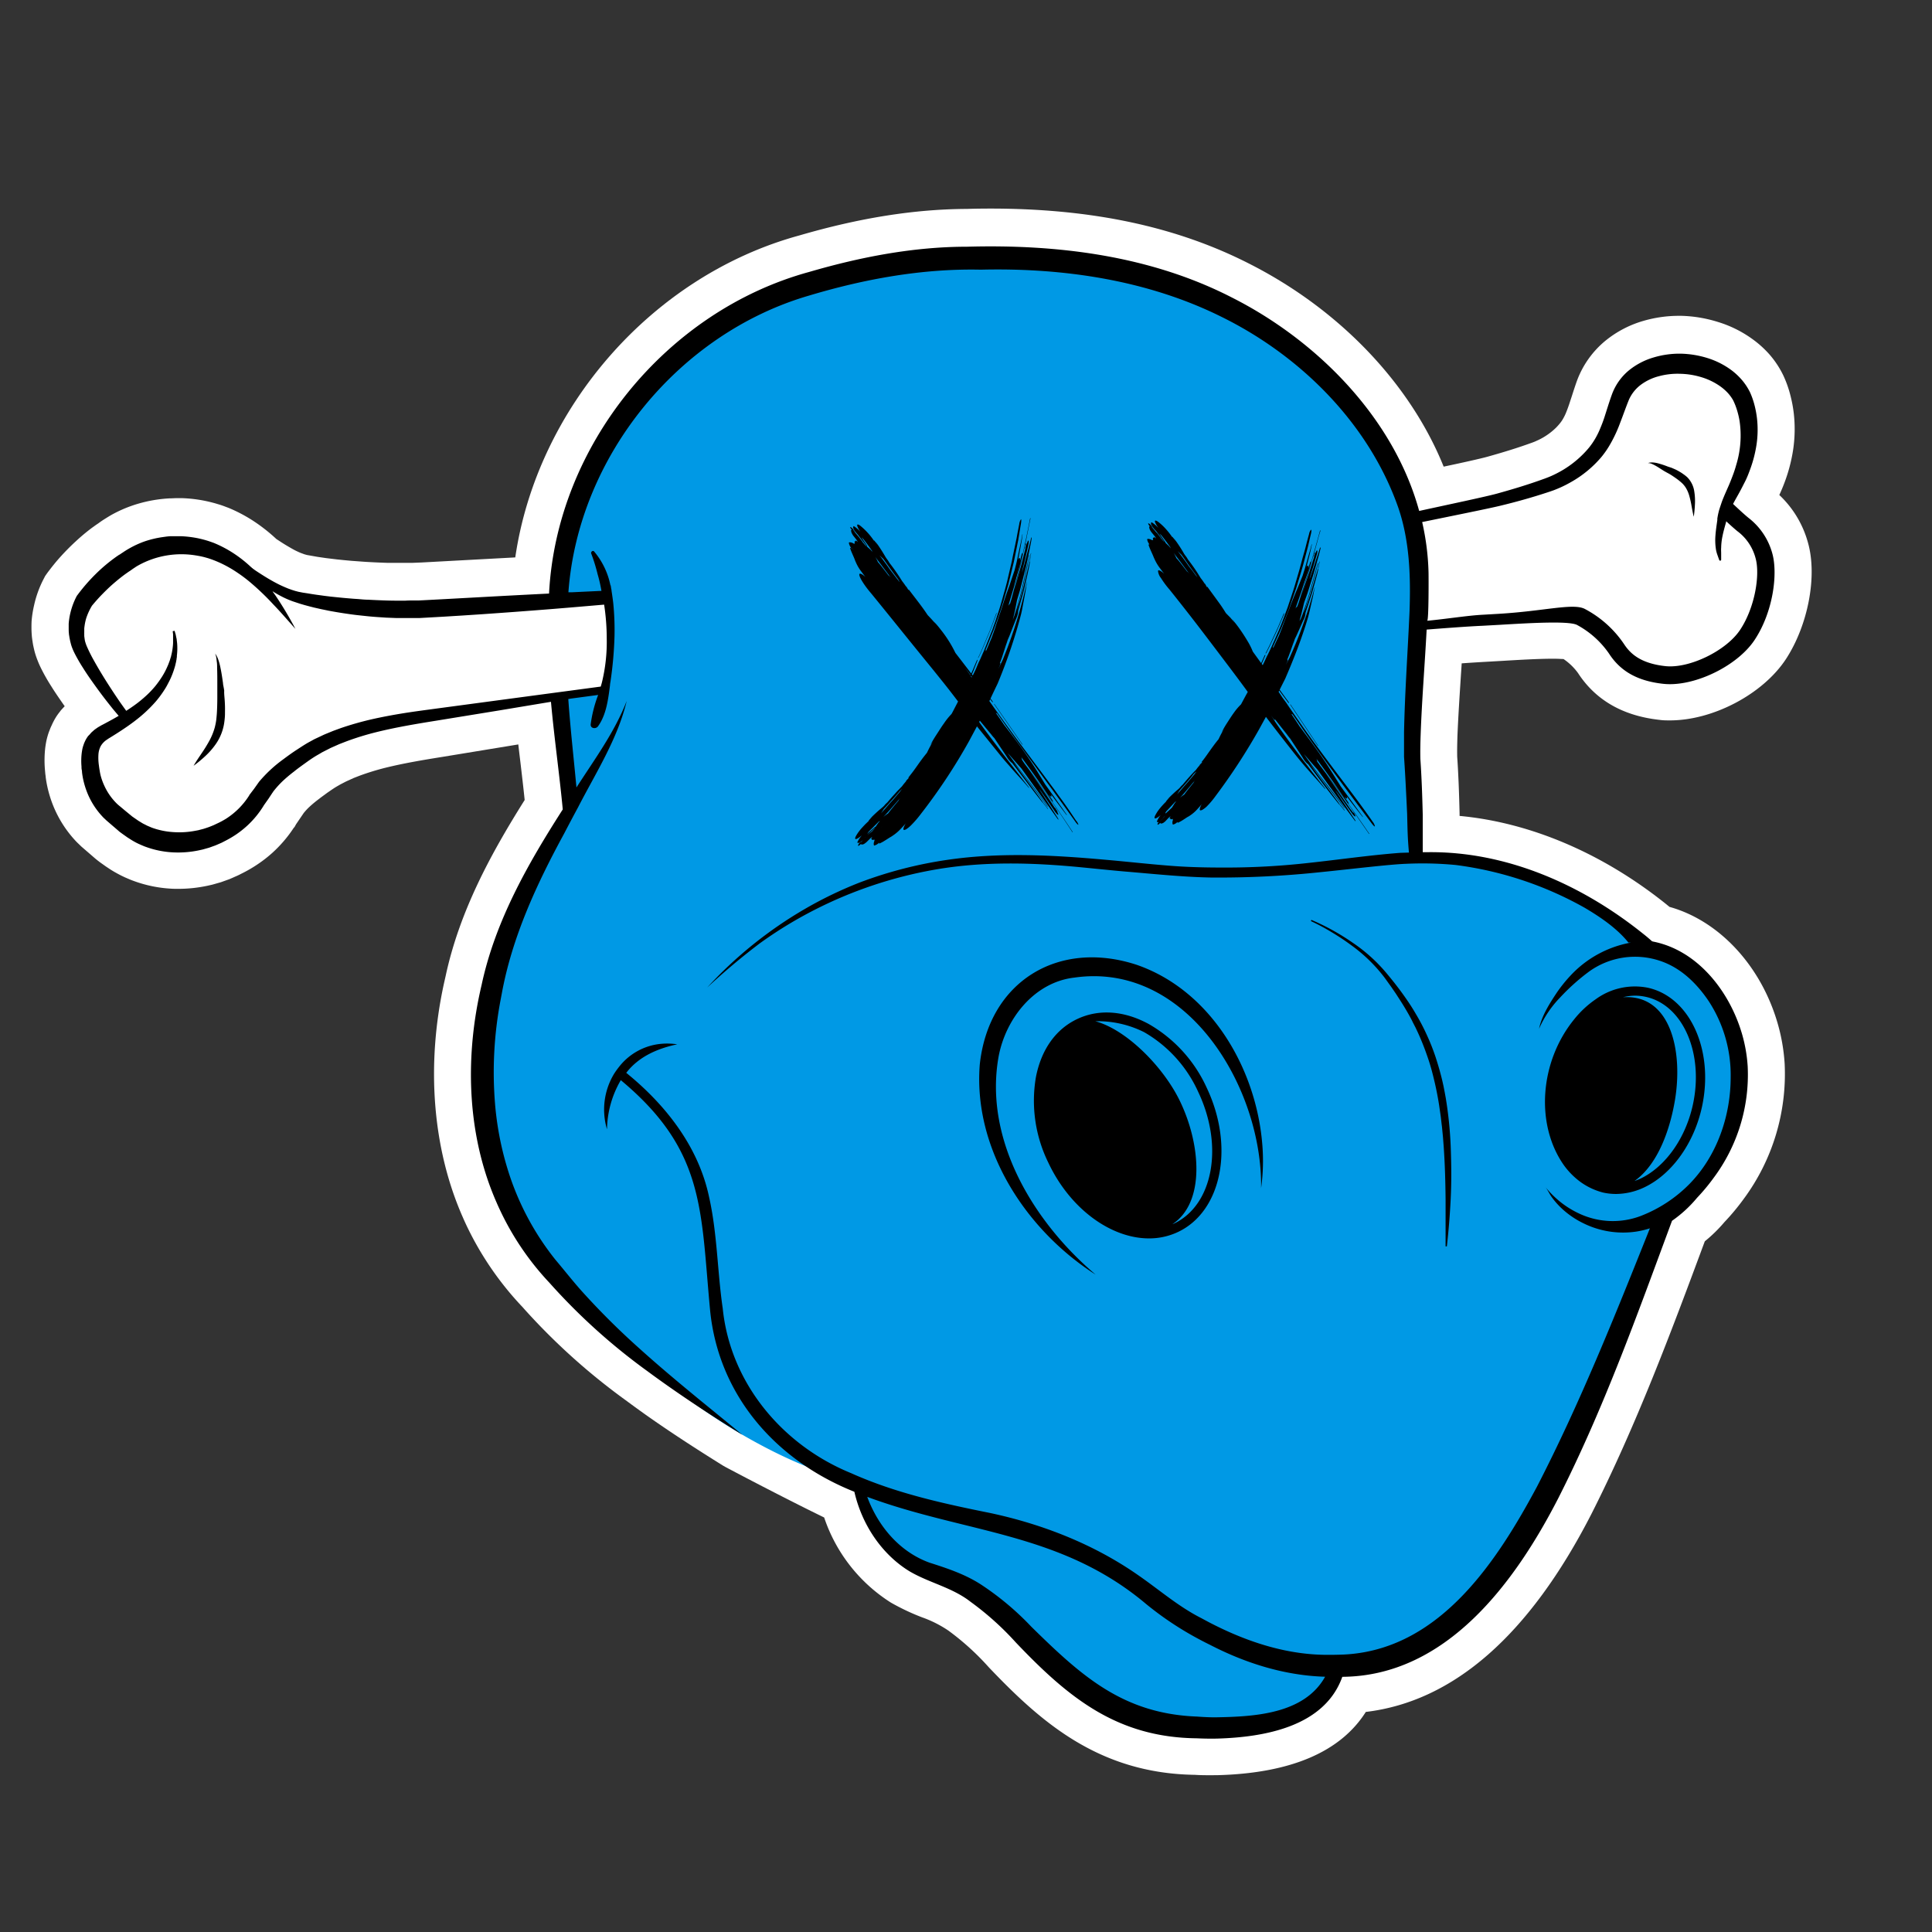 <svg xmlns="http://www.w3.org/2000/svg" viewBox="0 0 504 504"><rect x="0" y="0" width="504" height="504" fill="#333333" stroke="none"/><g id="Layer_1" data-name="Layer 1"><path d="M315.89,463.1c-1.39,0-2.78,0-4.17-.1-25.27-.36-40.4-14.05-53.72-28a67.74,67.74,0,0,0-10.15-9.3l-.46-.34a30.15,30.15,0,0,0-6.86-3.45,59.13,59.13,0,0,1-8.12-3.84A42.09,42.09,0,0,1,215,395.87c-11.47-5.59-25.17-12.86-25.82-13.21l-.56-.32c-7.35-4.57-13.69-8.72-19.37-12.7-2-1.41-4-2.86-6-4.34a167.65,167.65,0,0,1-27-24.39,82,82,0,0,1-14.7-21.54c-.3-.65-.58-1.26-.84-1.87-7.86-17.81-9.6-39.51-4.87-61.06l.41-1.81c3.64-17,11.92-32.11,20.62-45.93-.34-3.31-.73-6.61-1.12-9.92-.18-1.52-.37-3.05-.54-4.58l-19.68,3.23c-5.26.84-10.35,1.7-15.17,2.9a66.06,66.06,0,0,0-6.64,2.06l-1.46.57-2,.91-1.47.76-.62.36c-.89.5-1.49.93-2.11,1.35l-.64.44c-.78.57-1.75,1.27-2.68,2a29.19,29.19,0,0,0-2.27,1.94,16.79,16.79,0,0,0-1.24,1.37l-1,1.47-1,1.47-.4.72-.19.19a33.91,33.91,0,0,1-5.56,6.51,34.28,34.28,0,0,1-3.85,3A35,35,0,0,1,63,227.9l-.68.35c-.6.29-1,.44-1.29.58l-1.14.5-2.26.81-2.21.63-1.23.28a36.42,36.42,0,0,1-7.66.82c-.67,0-1.33,0-2-.05a33.56,33.56,0,0,1-9.63-2c-.42-.15-.85-.32-1.27-.5l-1-.43c-.79-.36-1.39-.67-2-1l-.7-.39c-.5-.29-1-.59-1.47-.91l-.83-.55-1.41-1c-.62-.46-1-.76-1.37-1.07l-3.62-3.13-1.11-1.07-.33-.34a29.87,29.87,0,0,1-5.86-9.12,31.53,31.53,0,0,1-1.56-5c-.19-.87-.35-1.77-.46-2.68,0-.21-.07-.53-.1-.86l-.09-1a29,29,0,0,1,.09-5.77l.09-.62c.09-.57.17-1,.26-1.39a19.53,19.53,0,0,1,.58-2l.39-1c.11-.28.25-.56.38-.84a16.28,16.28,0,0,1,1-1.92,12.75,12.75,0,0,1,1-1.43l.37-.49s.74-.82,1-1.07l-.7-1c-.94-1.36-1.88-2.72-2.76-4.14a49,49,0,0,1-2.74-4.82c-.34-.7-.62-1.32-.88-2A21.15,21.15,0,0,1,9,169.86c-.14-.56-.28-1.19-.4-1.81l-.11-.7c-.1-.63-.14-1-.18-1.38-.07-.87-.1-1.53-.1-2.19s0-1.28.05-1.95A27.94,27.94,0,0,1,8.87,158a27.7,27.7,0,0,1,2.53-7l.38-.74.56-.79c1.19-1.59,2.32-3,3.53-4.33s2.5-2.64,3.83-3.86A51.49,51.49,0,0,1,24,137.68l1.09-.78.57-.38c.56-.42,1.08-.77,1.57-1.08.67-.42,1.14-.71,1.63-1a33.94,33.94,0,0,1,5.92-2.64,35.81,35.81,0,0,1,6.34-1.49c1-.14,2-.24,3.07-.3.75,0,1.35-.06,1.95-.06.44,0,.89,0,1.33,0a36.5,36.5,0,0,1,6.31.77c1.15.25,2.15.51,3.14.82.43.12.91.28,1.41.46l1.3.49.48.2a40.34,40.34,0,0,1,5.33,2.79,44.43,44.43,0,0,1,6.64,5.12l1.31.86c1.08.69,2.22,1.37,3.38,2,.59.31,1.09.53,1.59.75l1.06.39.66.18,2.71.48,2.27.33,2.81.34c1.31.14,2.62.27,3.94.38l2.33.17c.87.07,1.58.11,2.31.15,1.55.09,3.09.15,4.63.2,1.18,0,2.44,0,3.71,0h1.27c.5,0,1,0,1.5,0l2.49-.1,24.37-1.32c5.7-39,35.69-73.51,74.14-84,15.75-4.59,30.1-6.86,43.72-6.91,1.88-.06,4-.09,6.13-.09,26.4,0,48.43,4.69,67.36,14.32,23.64,11.94,42.1,31.34,50.84,53,4.8-1,9.83-2.14,11.37-2.57,4.5-1.26,8.08-2.38,11.31-3.55.44-.15.75-.27,1.08-.4l.92-.42a15.65,15.65,0,0,0,1.63-.88,17,17,0,0,0,2.93-2.27,14.74,14.74,0,0,0,1.17-1.31,8.14,8.14,0,0,0,.73-1.08,13.72,13.72,0,0,0,.74-1.49c.33-.8.59-1.52.85-2.28l.72-2.19c.43-1.34.87-2.7,1.37-4.09A24.53,24.53,0,0,1,418.67,89a27.9,27.9,0,0,1,10-5.28,33.12,33.12,0,0,1,9.29-1.33h.63A34.93,34.93,0,0,1,448.19,84a30.49,30.49,0,0,1,9.34,4.73,26.65,26.65,0,0,1,4.3,4A24.64,24.64,0,0,1,465.24,98a29,29,0,0,1,1.86,5.3,33.91,33.91,0,0,1,.85,4.6,36.38,36.38,0,0,1-.18,9.45,42.05,42.05,0,0,1-2.23,8.5c-.41,1.09-.87,2.2-1.37,3.28a26.79,26.79,0,0,1,7.5,12.53c2.43,8.71,0,21.43-5.77,30.27-6,9.14-19,16-30.26,16-.92,0-1.83,0-2.74-.14-9.52-1.05-16.64-5.14-21.23-12.19a15.1,15.1,0,0,0-3.8-3.68c-.51,0-1.36-.08-2.69-.08-3.81,0-8.93.3-13.44.57l-4.37.25c-1.78.1-3.85.23-6.06.39-.06,1-.12,1.92-.19,2.88-.34,5.37-.7,10.74-.92,16.11-.05,1.74-.1,3.54-.06,5.39.17,2.44.29,4.88.39,7.33s.17,4.95.23,7.43c0,.22,0,.44,0,.66,18.45,1.71,37.32,9.74,53.87,23l.89.73c12.88,3.59,23.81,15.23,28.2,30.34a48.58,48.58,0,0,1,1.84,10.56,54.82,54.82,0,0,1-10.72,35.34,59.8,59.8,0,0,1-5,6,38.05,38.05,0,0,1-5.11,5c-8.78,23.68-17.91,48.1-29.6,71.17-16.18,31.56-35.94,48.87-58.83,51.6-6.61,10.44-19.6,16-38.74,16.5Z" style="fill:#fff"/><path d="M450.34,136.26l0-.15c.9.84,1.95,1.8,2.73,2.46l.22.18a13.19,13.19,0,0,1,4.89,7.28c1.21,4.35-.13,13.07-4.05,19.1-3.66,5.64-13.53,10.49-19.93,9.78-6.83-.75-9.46-3.56-11-5.94a28.74,28.74,0,0,0-10.51-9.42c-3.18-1.52-10.76.64-22.85,1.36l-4.39.25c-3.92.22-9.31,1.1-14.57,1.61.43,0,.39-11.76.36-13a69.62,69.62,0,0,0-1.67-13.5c7.53-1.56,17.95-3.66,20.86-4.39,4.21-1,8.41-2.21,12.57-3.6.51-.16,1.06-.36,1.59-.56l.8-.31.79-.34a31.66,31.66,0,0,0,3.07-1.57,30.57,30.57,0,0,0,5.57-4.11,30.17,30.17,0,0,0,2.4-2.53,23.6,23.6,0,0,0,2.08-2.9,37.15,37.15,0,0,0,2.95-6.25c.79-2.08,1.49-4.13,2.27-6a10.15,10.15,0,0,1,3.15-4.09,13.62,13.62,0,0,1,4.86-2.35,18.89,18.89,0,0,1,5.6-.66,20.68,20.68,0,0,1,5.63.89,17,17,0,0,1,5,2.4,13.41,13.41,0,0,1,2,1.77,10.31,10.31,0,0,1,1.49,2.09,17.27,17.27,0,0,1,1,2.61,21.44,21.44,0,0,1,.67,2.85,27,27,0,0,1-.89,11.9c-.28,1-.61,2-1,3S451.4,126,451,127c-.55,1.28-1.15,2.6-1.67,4-.08.28-.66,2-.74,2.28s-.17.68-.24,1" style="fill:#fff"/><path d="M158.63,156.19c-2.89.26-7.88.71-10.77.95-1.67.14-4.5-.29-6.18-.15-23.59,2.12-46.3,7.32-67.93-2.54-2.13-.82-3.91-2.56-6-3.32-4.2-1.52-8.58-7.21-12.88-8.11-2.2-.7-6.81-1.08-9-1.39-6.37-.94-10.37,2.92-15.5,7a30.77,30.77,0,0,0-7.7,9.37,16.6,16.6,0,0,0-2.39,7.12c-.15,3.29,1.28,6.45,3,9.23,2.06,3.3,4.16,6.67,6.38,9.85q.75,1.07,1.5,2.1c.23.18,2.88,2,2.35,2.33-.15.1-.33,0-.5,0-.76-.11-1.34.62-1.81,1.22-1.86,2.38-5.42,3.06-6.9,5.67a6.63,6.63,0,0,0-.62,3.76c.61,9.35,8.74,16,17.37,18.06,6.79,1.62,13.27,2.29,19-1.26,13.07-8,10-16.94,25.5-21.85.53-.17,14.85-5.82,15.4-5.9,1.87-.36,3.79-.63,5.75-.85,9.77-1.09,20.25-1,28.24-4.83l7.25-1,4.65-.62,7.94-1.06c.1-.34,3.52-.17,3.61-.51,1-3.74.8-9.13.79-13A80.57,80.57,0,0,0,158.63,156.19Z" style="fill:#fff"/><path d="M145.79,147.17s10.3-62.94,74.07-75.39c55.91-10.92,101.91,3,124,25.63a91.41,91.41,0,0,1,10.46,12.88q1.42,2.13,2.67,4.25C371.56,135,370.68,159,369.24,182c0,2.63-.43,37.63-.42,40.12,0,1.34,18.67,3.13,21.11,3.8,10.51,2.89,27.49,8.24,34.2,16.89,1.54.92,1.76,2.69,3.26,3.33s3,1.19,4.41,1.73c31.82,13.77,24.85,54.06,3.74,69.26-1.13,2-1.26,5.87-2.38,7.91-5.62,10.18-11,20.47-14.11,31.46-.82,2.13-1.62,4.23-2.46,6.31a184.41,184.41,0,0,1-15.76,30.46c-1.28,2.38-2.52,4.7-3.84,7C388.28,416,375.37,429,357.4,434.84c-1.76,1.24-8.49-2.13-8.85.06-2.11,12.66-24.69,18.37-41.69,15.49a64.37,64.37,0,0,1-38.93-22.28c-4.44-5.47-8.66-10.11-14.77-13.75-5.64-3.37-12.1-4.61-17.92-7.52-6.21-3.1-9.33-13-10.73-17.55s-8.56-2.11-30.84-15c-16.91-9.76-59.51-40.73-65.72-78-7-41.78,10.68-70.27,20.94-85.24-.63-6.39-2.42-21.45-2.84-29.19-.1-1.91,11.11-1.11,11.51-3,1.12-5.34,2.23-17.14,1.51-21.3-1.24-7.2-13.69,2.46-13.8-1.61C145.2,153,145.79,147.17,145.79,147.17Z" style="fill:#0099e5"/><path d="M224.9,140.46l.15.13-.1-.14-.1-.07A.35.35,0,0,0,224.9,140.46Z"/><path d="M223.06,138.74a3.82,3.82,0,0,0-.43-.6l-.11-.08.22.36C222.9,138.69,223,138.79,223.06,138.74Z"/><path d="M222.52,138.06l-.1-.16.05.12,0,0Z"/><path d="M259.52,183.81c-.08-.12-.17-.2-.2-.2s0,.1.1.2c1.2,1.71,2.38,3.43,3.58,5.14s2.38,3.44,3.57,5.15c.08.12.16.2.19.2s0-.11-.1-.22c-1.19-1.72-2.37-3.44-3.57-5.15S260.72,185.51,259.52,183.81Z"/><path d="M275.25,210.78a1.07,1.07,0,0,0,.19.28c.06.06.08,0,.05,0a1.38,1.38,0,0,0-.19-.28C275.23,210.66,275.21,210.68,275.25,210.78Z"/><path d="M280.72,214.08c-.69-1-1.37-2.05-2.06-3.05s-1.39-2-2.1-2.95-1.41-2-2.14-2.94l-2.22-3L266,193.84c-1.26-1.69-2.46-3.34-3.66-5s-2.36-3.29-3.58-5c-.22-.32-.44-.64-.67-.95l.21-.46.4.5c.17.21.31.33.33.28a1.31,1.31,0,0,0-.27-.49l-.37-.48.06-.12c.58-1.25,1.18-2.51,1.8-3.79a139.89,139.89,0,0,0,5.27-15c.31-1.06.58-2.07.82-3s.4-1.93.58-2.86.35-1.85.52-2.77c.09-.46.16-.93.23-1.4s.15-1,.23-1.43c0-.11,0-.13,0-.08a1.33,1.33,0,0,0-.1.34,116.17,116.17,0,0,1-5.51,18.22l-.42,1.05-.2.52-.23.51a2.68,2.68,0,0,0-.12.24l-.88,1.83c.09-.22.19-.43.28-.65.19-.43.3-.82.23-.88s-.09,0-.16.12c.16-.4.31-.8.46-1.2s.27-.81.4-1.21l.78-2.41c.18-.47.32-.91.43-1.29l.29-.67c.1-.22.19-.44.28-.67.17-.45.35-.91.53-1.36l1.06-2.72.19-.45a8.63,8.63,0,0,0,.28-.86,2.45,2.45,0,0,0,.1-.66.39.39,0,0,0,0-.21l.9-3.21c.29-1.07.61-2.14.84-3.22s.49-2.13.73-3.19l.33-1.57c.11-.52.19-1,.27-1.56,0-.21,0-.33,0-.31a1.76,1.76,0,0,0,.07-.27c.05-.49.14-1.05.24-1.62,0-.13,0-.21,0-.15a.82.82,0,0,0-.1.3c-.1.6-.19,1.18-.26,1.72a.22.22,0,0,0,0,.11,1.9,1.9,0,0,0-.14.48c-.21,1.06-.49,2.09-.73,3.13l-.74,3.11-.19.77-.21.77c-.14.52-.29,1-.44,1.55-.29,1-.6,2.07-.91,3.11.25-1,.52-2.09.79-3.15.14-.53.29-1.07.43-1.61.07-.27.15-.54.21-.82s.12-.55.19-.83c.3-1.36.58-2.65.87-3.95l.21-1c.08-.32.13-.66.19-1,.13-.66.26-1.33.41-2,0-.14,0-.24,0-.23a.63.63,0,0,0-.1.27c-.56,2.79-1.17,5.39-1.73,8-.08.33-.14.67-.23,1s-.17.66-.26,1c-.17.66-.35,1.32-.53,2-.38,1.34-.74,2.72-1.27,4.1l-.24.65c.11-.44.22-.89.32-1.33.06-.22.11-.44.16-.66s.09-.44.14-.66l.52-2.64c.2-.65.39-1.3.59-1.95.09-.32.2-.64.28-1l.26-1,1-3.91.24-1,.21-1,.42-2c.13-.65.27-1.31.4-2l.2-1c.07-.32.11-.65.17-1s0-.47,0-.47-.13.2-.18.46c-.15.73-.35,1.46-.54,2.19s-.39,1.46-.58,2.19l-.57,2.2c-.2.73-.43,1.45-.64,2.18l.11-.63.15-.61.19-.71c.06-.23.11-.47.17-.71l.33-1.42.66-2.86c.17-.71.21-1.32.08-1.38s-.14.1-.23.3a5.17,5.17,0,0,0-.28.84c0-.11,0-.22,0-.33s0-.2,0-.17a.85.85,0,0,0-.1.28c-.07.41-.13.81-.19,1.21l-.67,2.69-.33,1.35-.38,1.34-.74,2.67-.36,1.34c-.07.23-.12.45-.19.67l-.21.67.2-.72.18-.73.36-1.46.72-2.93c.27-1,.46-2,.68-2.95s.45-2,.67-3c0,.08,0,.1.06,0a1.32,1.32,0,0,0,.08-.33c0-.1,0-.09-.06,0h0c.06-.26.13-.53.18-.8l.16-.8c.1-.54.21-1.07.32-1.61.21-1.07.43-2.14.65-3.22,0-.12,0-.23,0-.24s-.07.11-.1.25c-1.36,7.14-3,14.15-4.86,21-.12.37-.23.74-.35,1.11h0a1.92,1.92,0,0,0-.46.6c.35-1.19.71-2.38,1.06-3.57l.27-.9c.09-.29.18-.59.25-.89.15-.61.31-1.21.46-1.81.28-1,.56-2,.85-3l.21-.75.18-.75.37-1.52c.07-.29.09-.54,0-.56s-.14.21-.22.51l-.36,1.48c0-.42,0-.71-.1-.76s-.24.12-.39.45c.2-1.1.41-2.19.62-3.28.09-.54.19-1.08.29-1.62s.15-1.08.22-1.61c0-.13,0-.2,0-.16a.6.6,0,0,0-.08.29l-.21,1.16c-.07.38-.16.76-.24,1.14-.17.76-.33,1.52-.49,2.28l-.48,2.28c-.08.38-.18.76-.27,1.13l-.29,1.13-1.17,3.49c-.05.15-.09.3-.14.44l-.16.44-.32.89c-.22.6-.43,1.21-.64,1.84-.32.91-.6,1.81-.89,2.71s-.61,1.76-.9,2.63-.58,1.74-.85,2.6c-.14.44-.3.86-.45,1.29l-.46,1.28c-.51,1.19-1,2.39-1.51,3.57,0-.18,0-.31-.05-.33a.07.07,0,0,0-.06,0l1.29-3.17.75-1.86.19-.46.16-.47c.11-.32.23-.63.34-.94q.66-1.86,1.29-3.72c.22-.61.39-1.24.58-1.86l.55-1.87.54-1.85c.09-.31.19-.62.27-.93l.23-.94c.31-1.24.61-2.48.91-3.72l.23-.93c.08-.31.13-.63.2-.94l.38-1.87.37-1.87.19-.94.1-.47c0-.15.05-.31.07-.47.21-1.25.41-2.51.62-3.77.11-.64.1-1.12,0-1.07a2.64,2.64,0,0,0-.45,1.27c-.24,1.19-.46,2.37-.67,3.53-.05.3-.12.58-.18.87l-.18.87-.36,1.73-.36,1.73c-.05.29-.11.58-.17.87s-.13.58-.2.87c-.27,1.17-.55,2.35-.83,3.55-.38,1.73-.86,3.31-1.3,4.91l-.69,2.41c-.24.81-.52,1.63-.79,2.47-.33,1-.65,2-1,2.91-.16.48-.34,1-.53,1.41l-.55,1.4-1.11,2.78c-.09.23-.18.47-.28.7l-.31.69L255.7,172c-.18.36-.36.72-.52,1.1s-.32.75-.47,1.12-.33.73-.5,1.09-.29.6-.44.9l-.23-.3c.13-.28.26-.57.38-.86l1-2.56c.1-.24.13-.42.08-.41a1.2,1.2,0,0,0-.29.47l-.74,1.76-.37.88-.24.5q-2.06-2.7-4.13-5.38a31.9,31.9,0,0,0-3.82-6.05c-.6-.79-1.2-1.48-1.83-2.18l.76,1c-.8-1-1.55-1.79-2.3-2.58l-.17-.23c-1.38-2.1-3.22-4.38-4.85-6.54v.24c-.28-.41-.39-.7-.71-1.14l.19.42,0,0a16,16,0,0,0-1.17-1.66,51.14,51.14,0,0,0-3.33-4.79,6.56,6.56,0,0,0-.66-1c-.11-.17-.26-.36-.33-.49a43.33,43.33,0,0,0-2.59-4l.56.9c-.3-.42-.59-.84-1-1.28,0,.06,0,.14.06.21a17.89,17.89,0,0,0-3.63-4c-1-.74-1.08-.13-.11,1.37l.14.21a7.93,7.93,0,0,0-1.63-1.42c-.23-.12-.19.13-.25.24s.18.69.78,1.43l.48.54c.66.88,1.34,1.76,2,2.62a1.77,1.77,0,0,0,.4.42c.09.05.06-.05-.06-.23l-1.26-1.88-.14-.12.09,0-.12-.17.13.11.09.13.25.21c.23.3.46.59.68.89.58.75,1.12,1.51,1.63,2.24,0,.06-.09,0,0,.13l.1.19-.42-.57L226,142.45h0l-.05,0-.26-.25h0l-.06-.06-.27-.34a1.79,1.79,0,0,0-.27-.28,1.59,1.59,0,0,1-.08-.18l-1-1.3a.08.08,0,0,0,0,0,6.11,6.11,0,0,1-.41-.48,9.89,9.89,0,0,1-.69-.85l.19.34-.17-.29v.12l0-.17-.14-.07-.27-.63-.34-.33-.12-.09s0,0-.26-.13a.05.05,0,0,0,0,0c0,.08,0,.08,0,.15a1.24,1.24,0,0,0,.1.2l.35.52-.11-.06c-.17,0-.17,0,0,.69a6.86,6.86,0,0,0,.42.75l.8,1,.24.34a3.17,3.17,0,0,1,.16.37h0a2.23,2.23,0,0,0-.26-.27c-.24-.21-.33-.19-.2.05-.4-.13-.42.16-.29.62-.14,0-.24,0-.29,0a1.91,1.91,0,0,0-1.09-.35l-.19.07a2.63,2.63,0,0,0,.47,1.21l.09.18-.24,0c.22.89,1,2.35,1.34,3.38l.32.71a11.07,11.07,0,0,0,1.29,2.1l.64.87c.14.17.28.35.43.52-.88-.76-1.5-1.06-1.6-.71-.15.59,1.19,2.79,3,4.9,4.69,5.74,9.16,11.33,13.95,17.21l2.6,3.2,2.52,3.14,1.24,1.57,1.22,1.58,1.22,1.6-.82,1.58-.44.85c-.15.28-.29.57-.46.84a17.54,17.54,0,0,0-1.92,2.38c-.73,1-1.45,2.19-2.18,3.29-.52.81-1,1.6-1.38,2.4l.71-1c-.66,1.07-1.13,2-1.61,3l-.17.23c-.78.95-1.56,2-2.34,3.12l-.59.83c-.2.27-.39.55-.6.82l-1.23,1.59.23-.05c-.32.37-.56.54-.9,1l.35-.28,0,0a14.2,14.2,0,0,0-1.27,1.52c-.28.28-.56.59-.86.89s-.62.64-.93,1c-.63.68-1.27,1.41-1.92,2.17l-.13.16a5.63,5.63,0,0,0-.8.82,5.14,5.14,0,0,1-.41.4,40.29,40.29,0,0,0-3.4,3.12l.76-.67c-.35.35-.7.7-1.07,1.12l.2-.09-.49.47-.51.49c-.34.35-.67.71-1,1.07a11.65,11.65,0,0,0-1.44,2c-.58,1.09,0,1.08,1.35,0l.19-.16a7.31,7.31,0,0,0-1.17,1.76c-.09.24.14.18.26.22s.65-.25,1.29-.92c.18-.19.34-.37.48-.55.77-.74,1.55-1.52,2.31-2.24a1.67,1.67,0,0,0,.34-.45c0-.1-.06-.06-.21.09l-.28.27-.3.26-.58.5-.51.44-.1.15a.36.36,0,0,1,0-.09l-.16.13.09-.13.12-.11a2.29,2.29,0,0,1,.17-.27l.78-.77c.34-.32.65-.67,1-1l.94-.95c0-.05,0,.09.14,0l.16-.13-.48.51-.87,1.27h0l0,.06-.2.29h0l-.06.07-.29.3a1.13,1.13,0,0,0-.24.3l-.17.1L226,218.1h0s-.19.24-.41.47l-.75.77.31-.23-.26.21h.12l-.17.05,0,.15-.58.33-.29.38a.54.54,0,0,0-.07.13s0,0-.09.27a.05.05,0,0,0,.05,0c.08,0,.08,0,.15,0l.18-.12.47-.41,0,.11c0,.17,0,.17.68,0q.36-.24.69-.51l.92-.91.31-.29.34-.2h0a2.09,2.09,0,0,0-.23.29c-.18.27-.15.35.07.2-.07.4.22.39.66.2,0,.14,0,.24.05.28a2,2,0,0,0-.21,1.13l.1.18a2.62,2.62,0,0,0,1.15-.62l.16-.12v.24a10.34,10.34,0,0,0,1.57-.85c.29-.17.57-.36.84-.53s.54-.34.78-.47l.66-.45a11.89,11.89,0,0,0,1.88-1.67l.76-.8a5.72,5.72,0,0,0,.45-.53c-.59,1-.81,1.7-.43,1.73a1.37,1.37,0,0,0,.69-.29,5.75,5.75,0,0,0,.5-.37c.18-.14.36-.31.55-.49a27.31,27.31,0,0,0,2.55-2.93,149,149,0,0,0,12.65-19.1l2-3.74.05-.11,5.91,7.31c.68.85,1.34,1.63,2,2.37s1.26,1.45,1.88,2.14c1.24,1.39,2.47,2.71,3.72,4.18.07.08.1.08.08,0a1,1,0,0,0-.19-.29c-3.74-4.8-7.51-9.63-11.38-14.85l-1.29-1.78-.14-.23h0l.17-.33c1,1.2,1.95,2.38,2.93,3.54.3.4.59.75.85,1l3.19,4.78.25.4a5.64,5.64,0,0,0,1,1.18.4.4,0,0,0,.18.1l4,5.24c1.3,1.74,2.61,3.44,3.9,5.06.13.17.22.24.23.19a1.14,1.14,0,0,0,.15.23c.33.37.67.8,1,1.26.08.1.14.15.12.09a1,1,0,0,0-.16-.28c-.36-.47-.72-.93-1.07-1.34q-.06-.06-.09-.06a2,2,0,0,0-.25-.43c-1.24-1.74-2.51-3.41-3.76-5.11s-2.54-3.37-3.78-5.12c1.32,1.64,2.64,3.35,4,5.15,1.66,2.19,3.25,4.15,4.84,6.4.08.12.16.19.17.16a.5.5,0,0,0-.13-.25c-1.62-2.32-3.27-4.4-4.9-6.53-.82-1.06-1.66-2.11-2.48-3.21s-1.66-2.23-2.51-3.42l-.39-.56c1.21,1.35,2.38,2.69,3.55,4l9.34,13c.14.21.29.37.32.33s-.05-.23-.19-.44c-.8-1.28-1.62-2.54-2.44-3.81l-1.23-1.9-1.24-1.9.41.49.37.51,3.31,4.82c.4.61.82,1,.95,1s-.1-.57-.48-1.16l.21.27c.07.1.13.15.13.11a.87.87,0,0,0-.14-.27l-.76-1c-2-3.11-4.13-6.17-6.26-9.21,1.2,1.6,2.38,3.23,3.57,4.87s2.34,3.31,3.5,5c-.06-.06-.09-.05,0,0a1.31,1.31,0,0,0,.2.28c.07.07.08,0,0,0h0c1.23,1.81,2.44,3.65,3.65,5.49.06.11.14.19.16.18s0-.13-.11-.25c-4-6.13-8.16-12-12.45-17.67l-.67-1h0a1.74,1.74,0,0,0-.2-.74c1.46,2,2.94,4,4.39,6.08,1.17,1.72,2.35,3.44,3.5,5.18.17.25.34.43.4.41s-.06-.26-.23-.52l-.85-1.28c.29.31.52.49.63.45s.06-.26-.07-.6l2,2.7,2,2.65c.08.1.14.15.13.1a.87.87,0,0,0-.14-.27c-.9-1.31-1.83-2.6-2.74-3.88s-1.82-2.56-2.74-3.84l-1.95-3.18c-.66-1.06-1.35-2.14-2.1-3.25-.54-.81-1.09-1.61-1.64-2.38s-1.1-1.54-1.66-2.29c-1.11-1.5-2.22-2.95-3.35-4.4-.75-1.09-1.49-2.17-2.24-3.24.15.12.26.17.31.14s0,0,0-.06l2,2.84c6.3,8.87,12.43,17,18.48,25.53.38.55.74.89.79.76A2.78,2.78,0,0,0,280.72,214.08ZM223.46,140.2a1.24,1.24,0,0,1,.1.2ZM222,143.08l0-.05.77.18Zm3.86,1.43c0-.08-.06-.18-.11-.3l.11.3Zm6.19,5.83c-.09-.1-.24-.3-.21-.15-.65-.86-1.32-1.72-2-2.59-.26-.33-.52-.64-.79-.93a14.89,14.89,0,0,0-.7-1.38c.58.82,1.29,1.72,1.92,2.57l2.07,2.78Zm2.52,1.4-.47-.67.07.14-1.92-2.51c-.57-.82-1.18-1.67-1.82-2.53l-1-1.32q.51.5,1,.93c1.23,1.7,2.36,3.38,3.71,5.11l.24.36c.1.19.19.38.28.57Zm-8.33,66.88a1.18,1.18,0,0,1,.19-.11Zm3,1.06,0,0,.09-.79Zm.84-4-.27.15.27-.16Zm4.49-7.14c-.08.11-.24.3-.1.23-.69.81-1.38,1.64-2.07,2.5l-.38.48-.37.47a12.21,12.21,0,0,0-1.23.91c.7-.71,1.47-1.54,2.14-2.33l2.24-2.58Zm.77-2.73c-.18.2-.34.41-.53.61l.13-.09-2,2.36c-.67.71-1.35,1.47-2,2.26-.37.39-.74.8-1.11,1.21.27-.39.51-.76.73-1.11.62-.66,1.22-1.32,1.82-2,.76-.83,1.53-1.69,2.29-2.61.1-.11.2-.2.29-.31l.47-.41Zm18.19-29.22-.07.14-.2-.29.06-.13Zm-.39-.5,0,0,0,.07-.09-.13-1.39-1.94,1.53,2Z"/><path d="M226.34,217.18l.1-.16-.12.11a.54.54,0,0,0,0,.11Z"/><path d="M224.89,219.19a4.18,4.18,0,0,0-.53.5l-.07.12.33-.27C224.86,219.35,224.94,219.22,224.89,219.19Z"/><path d="M224.29,219.81l-.14.1.11-.06,0,0Z"/><path d="M255.28,171.5c.9-1.84,1.65-3.74,2.45-5.62l.59-1.42.15-.36.13-.35.27-.72,1.07-2.88c.05-.13.07-.25.05-.26s-.08.08-.12.2L258.8,163l-.27.72-.13.36-.15.35-.59,1.42c-.8,1.87-1.54,3.77-2.44,5.6a.59.59,0,0,0-.07.26S255.23,171.61,255.28,171.5Z"/><path d="M267.3,142.76a1.32,1.32,0,0,0-.08.33c0,.1,0,.1.06,0a1.32,1.32,0,0,0,.08-.33C267.36,142.68,267.33,142.68,267.3,142.76Z"/><path d="M302.62,139.37l.16.14-.11-.14-.1-.07Z"/><path d="M300.73,137.66a4.27,4.27,0,0,0-.45-.6l-.11-.08.23.37C300.57,137.61,300.7,137.71,300.73,137.66Z"/><path d="M300.17,137l-.1-.16.06.12,0,0Z"/><path d="M336.77,183.93a.67.67,0,0,0-.19-.21s0,.11.08.21c2.32,3.5,4.67,7,7,10.47.08.11.16.2.18.19s0-.11-.1-.21Q340.25,189.15,336.77,183.93Z"/><path d="M352.55,211.16a1.31,1.31,0,0,0,.2.28c.06.06.08,0,0,0a1.15,1.15,0,0,0-.2-.29C352.52,211,352.5,211.06,352.55,211.16Z"/><path d="M358.11,214.39c-2.86-4.13-5.68-7.82-8.75-11.88-2.18-2.89-4.08-5.45-6.24-8.38-2.52-3.43-4.76-6.7-7.14-10.13-.22-.35-.44-.7-.68-1l-.74-1-1-1.51,0-.05.15-.3c.74,1,1.49,2,2.24,3,.16.21.29.34.32.29a1.37,1.37,0,0,0-.26-.51l-2.18-3c.47-.94.94-1.88,1.43-2.84,1.95-4.51,3.7-8.91,5.17-13.46q.46-1.42.84-2.73c.23-.89.43-1.74.62-2.58l.57-2.49c.1-.41.18-.84.26-1.26l.27-1.29c0-.1,0-.11,0-.07a1,1,0,0,0-.11.3,117.88,117.88,0,0,1-5.67,16.29l-.41.93c-.13.32-.27.62-.42.92l-.12.22-.85,1.62.27-.58c.19-.38.29-.73.22-.79s-.08,0-.15.1l.44-1.08c.13-.36.26-.73.4-1.09l.76-2.16a11.43,11.43,0,0,0,.42-1.16c.19-.39.39-.78.57-1.19l.54-1.2,1.07-2.42.19-.4a4.1,4.1,0,0,0,.4-1.36.46.46,0,0,0,0-.2l.94-2.87c.31-1,.64-1.9.91-2.87s.54-1.91.8-2.86c.13-.47.26-.94.38-1.4s.22-.94.32-1.4c0-.19,0-.3,0-.28a1.13,1.13,0,0,0,.08-.24c.07-.45.18-.94.3-1.46,0-.12,0-.18,0-.14a.7.7,0,0,0-.11.27c-.13.53-.24,1.06-.32,1.54a.17.17,0,0,0,0,.1,1.72,1.72,0,0,0-.16.43c-.25.94-.55,1.86-.82,2.79l-.82,2.78-.2.69-.23.69c-.15.46-.31.92-.46,1.38-.31.92-.63,1.85-1,2.78.27-.94.56-1.87.85-2.82l.45-1.44c.07-.25.16-.49.23-.74l.21-.74c.34-1.21.65-2.37,1-3.54l.24-.87c.08-.29.15-.59.22-.88.16-.6.31-1.19.48-1.8,0-.13,0-.22,0-.21a.41.41,0,0,0-.11.23c-.69,2.49-1.33,4.84-2,7.2-.15.59-.34,1.18-.52,1.77s-.37,1.18-.57,1.78c-.39,1.2-.79,2.42-1.31,3.66L339,162c.1-.4.21-.8.32-1.2l.17-.59.14-.6.57-2.38.62-1.73c.1-.29.21-.58.3-.87l.28-.87,1.1-3.5.27-.87.25-.88.48-1.75L344,145l.23-.88c.08-.29.15-.58.22-.88s.07-.42,0-.43-.14.18-.2.41c-.19.65-.41,1.3-.63,1.95s-.44,1.3-.65,2l-.65,1.95c-.23.65-.47,1.29-.7,1.94l.12-.57.17-.55.21-.62.19-.64.39-1.27.75-2.54c.21-.63.27-1.19.15-1.26s-.15.08-.25.26a3.73,3.73,0,0,0-.31.74c0-.1,0-.2.07-.3s0-.18,0-.16a.8.8,0,0,0-.11.25l-.24,1.08-.77,2.4-.37,1.21-.41,1.19-.81,2.39c-.27.79-.52,1.59-.82,2.38l.21-.65.2-.65.39-1.3.81-2.62c.28-.87.51-1.76.77-2.64l.78-2.65c0,.08,0,.09.06,0a1.32,1.32,0,0,0,.09-.3c0-.08,0-.08-.06,0h0c.15-.47.28-.95.4-1.43l.4-1.43c.26-1,.53-1.92.81-2.87,0-.11,0-.22,0-.22s-.07.09-.11.22c-1.73,6.36-3.58,12.62-5.55,18.72-.12.33-.24.66-.37,1h0a1.57,1.57,0,0,0-.47.52l1.12-3.2c.19-.53.38-1.06.55-1.6l.51-1.61.92-2.67.23-.67.22-.67.42-1.35c.08-.25.11-.48.05-.51s-.15.18-.24.45l-.42,1.32c.05-.38,0-.65-.06-.71s-.24.1-.41.38c.25-1,.5-2,.74-2.93.12-.49.24-1,.35-1.46s.21-1,.3-1.45c0-.11,0-.18,0-.14a.55.55,0,0,0-.1.25l-.26,1c-.09.34-.19.68-.29,1l-.57,2-.56,2c-.09.34-.2.68-.31,1l-.31,1-1.26,3.1-.16.39c-.05.13-.11.26-.17.39l-.33.79c-.22.54-.45,1.08-.67,1.64-.33.81-.63,1.62-.93,2.41s-.62,1.58-.92,2.36l-.87,2.33c-.13.39-.29.77-.44,1.16l-.46,1.14c-.51,1.07-1,2.13-1.49,3.2,0-.17,0-.29-.06-.32h0l1.28-2.84c.25-.55.5-1.11.74-1.66.13-.27.24-.55.35-.83l.34-.84c.45-1.11.89-2.22,1.32-3.32.22-.55.4-1.12.6-1.67s.39-1.11.58-1.67.39-1.11.58-1.66c.09-.28.19-.55.28-.83l.25-.84c.68-2.23,1.38-4.44,1.95-6.68l.44-1.68.22-.84c.08-.28.15-.56.22-.84.26-1.12.52-2.25.79-3.38.14-.58.15-1,0-1a2.2,2.2,0,0,0-.5,1.11c-.3,1.07-.58,2.12-.84,3.17s-.57,2.07-.86,3.1l-.41,1.55c-.14.52-.28,1.05-.43,1.57q-.46,1.56-.93,3.18c-.44,1.54-.93,3-1.4,4.4q-.36,1.07-.72,2.16c-.26.72-.54,1.45-.82,2.21s-.66,1.75-1,2.6c-.16.43-.34.85-.52,1.27s-.37.83-.55,1.25c-.36.83-.73,1.66-1.1,2.49-.09.21-.18.41-.28.62l-.29.62-.6,1.24c-.17.32-.34.65-.5,1l-.46,1-.39.8-.26-.36.87-2c.09-.22.12-.38.07-.38a.92.92,0,0,0-.28.42l-.72,1.58-.09.19-2.17-3a17.73,17.73,0,0,0-1.42-2.82c-.66-1.11-1.44-2.32-2.24-3.42-.59-.82-1.18-1.55-1.78-2.27.24.37.48.72.73,1.09-.39-.52-.77-1-1.14-1.43L319.85,160l-.17-.24c-.33-.55-.69-1.1-1.07-1.66s-.8-1.12-1.21-1.69L314.91,153a2,2,0,0,1,0,.24c-.28-.43-.38-.72-.7-1.18l.19.44,0,0a14,14,0,0,0-1.18-1.7,46.45,46.45,0,0,0-3.35-4.89,6,6,0,0,0-.67-1c-.12-.17-.26-.37-.34-.5-.33-.6-.73-1.24-1.17-1.92-.22-.34-.46-.69-.71-1.05s-.51-.71-.78-1.08l.58.91c-.31-.43-.61-.85-1-1.3l.06.21a19.62,19.62,0,0,0-1.84-2.33,13.62,13.62,0,0,0-1.9-1.74c-1.06-.73-1.09-.12-.07,1.38l.14.22a7.89,7.89,0,0,0-1.67-1.42c-.24-.12-.19.13-.24.24s.19.7.81,1.43c.17.2.34.38.5.55.26.32.51.65.77,1,.43.55.85,1.11,1.25,1.65a1.64,1.64,0,0,0,.41.42c.09.05.07-.05-.06-.23l-1.31-1.9-.13-.11.09,0-.12-.18.13.12.09.13a2.35,2.35,0,0,1,.26.22l.7.89c.59.76,1.15,1.52,1.68,2.26,0,.06-.1,0,0,.13l.1.19c-.13-.19-.27-.38-.43-.58l-1.15-1.09h0l-.06,0-.27-.25h0l-.07-.06-.27-.34a1.24,1.24,0,0,0-.28-.28c0-.06-.05-.12-.08-.19-.51-.65-.51-.65-1-1.3a.08.08,0,0,0,0,.05s-.22-.22-.43-.48-.21-.24-.7-.85l.19.34-.18-.29v.12l0-.18-.14-.06-.28-.63-.35-.34-.13-.08s0,0-.26-.13a.06.06,0,0,0,0,.06c0,.07,0,.07,0,.14a2.12,2.12,0,0,0,.11.21l.36.52-.11-.06c-.17,0-.17,0,0,.69a5.66,5.66,0,0,0,.44.75l.82,1,.26.34.16.37h0a2.23,2.23,0,0,0-.27-.26c-.24-.21-.34-.19-.2.05-.4-.12-.42.17-.27.63-.15-.05-.25-.05-.3,0a1.9,1.9,0,0,0-1.1-.34l-.19.07a2.67,2.67,0,0,0,.5,1.21l.09.18-.24,0c.23.9,1,2.36,1.39,3.39l.33.71a11.74,11.74,0,0,0,1.3,2.11l.64.87.44.53c-.89-.77-1.51-1.07-1.61-.72a3.6,3.6,0,0,0,.78,1.88,23.63,23.63,0,0,0,2.23,3c2.32,2.9,4.58,5.77,6.83,8.69s4.48,5.87,6.79,8.92,4.58,6.05,6.78,9.08c0,.06-.07.12-.1.19-.56,1-1.09,2-1.66,3.06a14.59,14.59,0,0,0-1.81,2.12c-.67.91-1.35,2-2,3-.47.74-.87,1.45-1.25,2.19l.65-.94a26.87,26.87,0,0,0-1.44,2.71l-.16.2c-.71.86-1.42,1.84-2.13,2.84-.36.5-.7,1-1.07,1.51s-.74,1-1.11,1.45l.23,0c-.3.34-.52.49-.83.87l.33-.26,0,0a11,11,0,0,0-1.15,1.39c-1.07,1.05-2.26,2.4-3.46,3.85a5,5,0,0,0-.71.75,4.31,4.31,0,0,1-.37.37,34.84,34.84,0,0,0-3.06,2.89l.69-.62c-.31.33-.63.65-.95,1l.18-.08c-.14.14-.29.28-.43.43s-.31.31-.45.47c-.3.32-.6.66-.87,1a10.46,10.46,0,0,0-1.22,1.86c-.47,1,.1,1,1.29,0l.17-.15a6.53,6.53,0,0,0-1,1.66c-.06.22.16.17.27.21s.61-.23,1.17-.86c.15-.18.29-.35.41-.51.68-.7,1.37-1.43,2-2.1a1.5,1.5,0,0,0,.29-.42c0-.09-.06-.06-.2.08-.49.48-1,.93-1.48,1.37l-.09.14,0-.09-.14.13L304,212l.1-.1c.05-.08.09-.17.15-.25l.69-.73c.58-.61,1.13-1.23,1.69-1.79.05-.05,0,.08.14,0l.14-.12c-.14.14-.28.3-.43.47l-.74,1.19h0l0,.06-.17.27h0l-.05.07-.26.28a1.1,1.1,0,0,0-.2.28l-.16.1-1,1.07h.05a4.94,4.94,0,0,1-.36.44c-.17.21-.18.21-.65.72l.27-.21-.23.19H303l-.16,0,0,.14-.53.31-.25.35a.5.5,0,0,0-.05.13s0,0-.07.25a.05.05,0,0,0,.05,0c.07,0,.07,0,.14,0l.17-.11.42-.38a.69.69,0,0,0,0,.1c.06.16.06.16.65,0a5.61,5.61,0,0,0,.62-.47l.81-.86.27-.26.32-.19h0l-.2.27c-.15.25-.11.33.09.19,0,.38.24.37.65.2,0,.14,0,.23.07.27a1.71,1.71,0,0,0-.11,1.07l.1.16a2.26,2.26,0,0,0,1.05-.57l.16-.11v.23a9.12,9.12,0,0,0,1.44-.78c.52-.32,1-.69,1.48-.92l.6-.41a9.83,9.83,0,0,0,1.69-1.53l.67-.74c.14-.16.27-.32.4-.49-.51.95-.66,1.58-.3,1.62a1.28,1.28,0,0,0,.65-.26,6,6,0,0,0,1-.79,22.25,22.25,0,0,0,2.26-2.68,159,159,0,0,0,11.33-17.35l1.82-3.32c2.57,3.37,5.12,6.64,7.72,9.92,2.73,3.44,5.1,5.88,7.65,8.83.08.08.11.07.09,0a1.32,1.32,0,0,0-.19-.29c-3.81-4.84-7.61-9.75-11.43-15.12-.44-.62-.87-1.23-1.28-1.84l-.14-.22-1.09-1.69.4.57c.26.38.54.67.63.65s0-.09,0-.19q1.57,2,3.15,4c.29.41.58.77.84,1.07l3.19,4.87.25.41a5.75,5.75,0,0,0,1,1.2.4.4,0,0,0,.18.1c2.67,3.54,5.34,7.16,8,10.4.13.17.22.24.24.19a1.14,1.14,0,0,0,.15.23c.34.37.69.81,1.06,1.27.08.1.14.14.12.08a.78.78,0,0,0-.16-.28c-.38-.47-.75-.93-1.11-1.33,0-.05-.07-.07-.09-.07a2.34,2.34,0,0,0-.26-.43c-2.55-3.48-5.14-6.78-7.67-10.33,1.34,1.67,2.67,3.4,4.07,5.22,1.69,2.2,3.3,4.18,5,6.43.08.12.16.19.17.16a.6.6,0,0,0-.13-.25c-3.36-4.63-6.68-8.43-10.05-13.28l-.4-.58,3.57,4.1c3.17,4.41,6.36,8.79,9.56,13.07.15.22.3.37.34.34s-.06-.24-.21-.45l-5.07-7.61.42.49.38.51q1.69,2.42,3.4,4.82c.42.61.85,1.05,1,1s-.11-.57-.51-1.16l.22.27c.07.09.14.14.14.11A1.17,1.17,0,0,0,353,212l-.78-1c-2.1-3.11-4.25-6.18-6.41-9.25q3.64,4.85,7.23,9.89c-.06-.05-.09-.05,0,0a1.38,1.38,0,0,0,.19.28c.08.07.09,0,0,0h0q1.91,2.72,3.8,5.47c.07.1.15.18.17.17s0-.13-.12-.25c-4.15-6.08-8.46-12-12.78-17.69-.22-.32-.45-.63-.68-.95h0a1.91,1.91,0,0,0-.21-.74c1.48,2,3,4.08,4.44,6.12l3.58,5.2c.17.25.35.43.41.41s-.06-.26-.24-.52l-.88-1.28c.3.31.54.49.64.45s.06-.27-.08-.61c1.38,1.82,2.76,3.61,4.13,5.33.08.1.14.15.13.1a.72.72,0,0,0-.15-.27c-1.88-2.59-3.76-5.14-5.62-7.7-1.33-2.13-2.61-4.22-4.11-6.47-2.19-3.27-4.41-6.24-6.63-9.19-.73-1.12-1.46-2.22-2.2-3.31.15.13.26.18.31.15a.09.09,0,0,0,0-.05l2,2.88c6.2,9,12.43,17.24,18.71,25.65.4.54.76.88.82.74A2.74,2.74,0,0,0,358.11,214.39Zm-56.94-75.26a1.24,1.24,0,0,1,.1.2ZM299.78,142l0,0,.78.18Zm3.9,1.42-.11-.3.12.3Zm6.27,5.91c-.09-.1-.25-.31-.21-.16-.66-.86-1.34-1.74-2.05-2.63a12.27,12.27,0,0,0-.81-.93,12.26,12.26,0,0,0-.71-1.4c.59.83,1.32,1.74,1.95,2.6l2.1,2.83Zm2.52,1.46-.47-.69.06.15-.95-1.29-1-1.28c-.58-.84-1.19-1.71-1.85-2.57q-.51-.68-1.05-1.35c.35.34.69.66,1,.95l.61.84,1,1.45c.69,1,1.38,1.92,2.13,2.92l.24.36.28.58Zm-8.35,62.51.17-.11Zm3,1.06,0-.75,0,.73Zm.55-3.83-.25.14.25-.14Zm3.84-6.64c-.07.1-.21.28-.08.22-.62.75-1.23,1.51-1.85,2.3l-.33.44c-.11.15-.22.29-.32.44a9.91,9.91,0,0,0-1.12.84c.62-.66,1.3-1.43,1.9-2.16l2-2.37Zm.58-2.55c-.16.19-.31.38-.48.56l.12-.08L309.9,204c-.6.66-1.21,1.36-1.82,2.08-.33.37-.66.74-1,1.13.23-.36.43-.71.62-1,.56-.6,1.09-1.21,1.63-1.82.69-.77,1.37-1.56,2-2.41a3.45,3.45,0,0,0,.26-.28l.44-.37ZM329.23,174h0l-.06-.08Z"/><path d="M304.07,212l.09-.15-.11.1a.69.69,0,0,0,0,.1Z"/><path d="M302.84,213.86a3.41,3.41,0,0,0-.47.46l-.06.11.3-.24C302.83,214,302.89,213.88,302.84,213.86Z"/><path d="M302.31,214.43l-.12.11.1-.06v0Z"/><path d="M330.34,170.34c.86-1.65,1.62-3.34,2.4-5s1.5-3.41,2.23-5.12c0-.11.07-.22,0-.23s-.07.07-.12.17c-.36.86-.72,1.72-1.09,2.57-.18.43-.35.86-.55,1.28l-.58,1.26c-.79,1.68-1.54,3.37-2.4,5a.48.48,0,0,0-.07.23S330.29,170.44,330.34,170.34Z"/><path d="M342.72,144.86a.86.86,0,0,0-.09.3c0,.09,0,.09.06,0a1.32,1.32,0,0,0,.09-.3C342.78,144.8,342.75,144.79,342.72,144.86Z"/><path d="M53.23,148.32v0h0Z"/><path d="M71.28,206.58l0,.06-.07.08Z"/><path d="M68.92,210l0,0-.11.15Z"/><path d="M64,147.09c.71.43,1.4.9,2.06,1.33.41.41.82.82,1.22,1.24a49.58,49.58,0,0,1,3.8,4.64Q69,153,67,151.43q-1-.77-2-1.56c-.65-.54-1.26-1-1.92-1.51A40.9,40.9,0,0,0,59,145.75a65.35,65.35,0,0,0-9-4.07c1.61.36,3.21.83,4.79,1.34s3.13,1.12,4.67,1.78A39.34,39.34,0,0,1,64,147.09Z"/><path d="M58.58,182.21c.06.67.09,1.34.11,2s0,1.34,0,2-.07,1.36-.16,2.06a13,13,0,0,1-2.26,5.87,19.1,19.1,0,0,1-2.68,3.07,32.78,32.78,0,0,1-3.09,2.56c.67-1.17,1.43-2.26,2.16-3.35a37.43,37.43,0,0,0,2-3.26,16.69,16.69,0,0,0,1.37-3.4,18.1,18.1,0,0,0,.36-1.78c.08-.61.13-1.24.18-1.87.08-1.28.11-2.57.12-3.86,0-.64,0-1.29,0-1.92l0-1c0-.36,0-.68,0-1,0-1.33,0-2.63-.05-3.93,0-.66,0-1.31-.11-1.95a9.66,9.66,0,0,0-.13-1,3.27,3.27,0,0,0-.3-.93,2.91,2.91,0,0,1,.55.84,8.33,8.33,0,0,1,.37.94,16.44,16.44,0,0,1,.51,2c.28,1.31.46,2.63.65,3.93,0,.32.09.64.14.94l.09.49.08.51C58.45,180.87,58.53,181.54,58.58,182.21Z"/><path d="M437.13,122.5c.37.18.72.37,1.07.58a11.23,11.23,0,0,1,1,.66,8.85,8.85,0,0,1,1,.8,6.63,6.63,0,0,1,1.8,3.76,15.59,15.59,0,0,1,.16,3.17,32.22,32.22,0,0,1-.31,3.33c-.24-.92-.4-1.89-.58-2.83a23.08,23.08,0,0,0-.61-2.7,8.12,8.12,0,0,0-1-2.21,6.89,6.89,0,0,0-.72-.88c-.26-.26-.56-.51-.85-.75-.61-.49-1.25-.93-1.9-1.36-.32-.21-.66-.42-1-.6l-.52-.28-.53-.3c-.69-.42-1.34-.86-2-1.25a11.69,11.69,0,0,0-1.05-.55,2.92,2.92,0,0,0-.56-.21,1.61,1.61,0,0,0-.63-.06,2,2,0,0,1,.72-.17,3.74,3.74,0,0,1,.67,0,7.26,7.26,0,0,1,1.25.22,23.53,23.53,0,0,1,2.33.76c.19.08.38.14.56.2l.29.09.3.1C436.38,122.17,436.76,122.33,437.13,122.5Z"/><path d="M23.9,158.1,24,158l.12-.22Z"/><path d="M68.79,210.22l.11-.15,0,0Z"/><path d="M71.18,206.72l.07-.08,0-.06Z"/><path d="M32.37,188.26c-.5-.51-1-1-1.41-1.55h0c.45.52.92,1,1.41,1.55h0"/><path d="M437.68,173h0l0,0Z"/><path d="M429.87,257.67a17.32,17.32,0,0,0-13.59,3,26,26,0,0,0-5.65,5.27c-9,11.08-10.13,27.39-2.68,38a19.66,19.66,0,0,0,4.37,4.41,17.54,17.54,0,0,0,5.83,2.74,15.61,15.61,0,0,0,3.4.38,17.46,17.46,0,0,0,7.65-1.85c7.06-3.47,12.73-11.45,14.78-20.82C447.21,274,440.88,260.09,429.87,257.67Zm11.74,30.56c-1.9,8.67-7.07,16-13.48,19.15a14.91,14.91,0,0,1-1.73.7c6.37-4.52,9.38-14.05,10.56-21.19,2.12-12.9-1.22-27.59-13.58-26.74a13.36,13.36,0,0,1,3.12-.41,13,13,0,0,1,2.85.31C439.05,262.17,444.55,274.81,441.61,288.23Z"/><path d="M299.66,267.13c-6.42-3.49-13-3.95-18.62-1.31s-9.43,8-10.81,15.22a36.58,36.58,0,0,0,3.28,22.33c5.72,12.1,16.38,19.69,26.22,19.69a17.59,17.59,0,0,0,7.57-1.67c11.39-5.38,14.77-22.23,7.53-37.55A36.59,36.59,0,0,0,299.66,267.13Zm6.6,52.06c-.14.07-.29.11-.43.17,8.62-5.65,7.46-20.87,1.91-32.26-4.26-8.75-13.8-18.47-22-20.69a27,27,0,0,1,12.73,2.85,34.2,34.2,0,0,1,14.12,15.62C319.3,299,316.44,314.38,306.26,319.19Z"/><path d="M329.27,298.26c-1.68-19.7-13.45-39.92-32.8-46.59C276,245,257.9,256.1,255.59,277.73c-1.74,22.11,12.08,43.21,30.23,54.78-16.16-13.67-29.22-35.15-25.31-56.91,1.87-9.94,9.36-19.41,19.81-20.58,29.46-4.19,49.06,28.84,48.66,54.94A51.46,51.46,0,0,0,329.27,298.26Z"/><path d="M378.49,300.43A103.61,103.61,0,0,0,377.4,288l-.24-1.54-.28-1.53-.3-1.54c-.11-.5-.22-1-.34-1.52-.48-2-1.05-4-1.7-6a56.05,56.05,0,0,0-2.3-5.83,54,54,0,0,0-2.9-5.55c-1-1.75-2.19-3.51-3.42-5.22s-2.49-3.31-3.81-4.9a42.42,42.42,0,0,0-9.17-8.4,60.59,60.59,0,0,0-10.84-6l-.13.31a55.53,55.53,0,0,1,5.42,2.9c1.88,1.13,3.55,2.24,5.11,3.4a41,41,0,0,1,8.71,8.48l1.79,2.49.87,1.27c.21.3.41.61.61.92l.23.36c1.24,1.89,2.27,3.6,3.15,5.22l.21.39c.17.32.34.64.5,1l.7,1.35c.44.93.87,1.84,1.26,2.77.77,1.79,1.48,3.7,2.14,5.68s1.15,3.93,1.6,5.86.85,4,1.16,6l.43,3,.22,1.91c.05.38.1.75.13,1.13l.06.64c.08.79.17,1.61.22,2.41l.12,1.53.1,1.53c.22,3.54.35,7.45.4,12.29,0,3.37,0,6.8,0,10.12l0,2.21.33,0c.46-4,.79-8.14,1-12.34S378.62,304.47,378.49,300.43Z"/><path d="M372.17,164.24c5.21-.41,10.65-.82,14.67-1l4.32-.24c8-.47,17.9-1.06,20.18,0a23.85,23.85,0,0,1,8.43,7.54c3,4.63,7.51,7.13,14.14,7.85a16.51,16.51,0,0,0,1.72.09c7.82,0,18-5.22,22.18-11.67,4.74-7.24,6-17.06,4.55-22.37a17.55,17.55,0,0,0-6.29-9.39l-.2-.17c-1.11-.92-2.89-2.59-3.77-3.42l.08-.15c.48-.9,1-1.81,1.52-2.75s1-1.91,1.51-2.9.9-2,1.29-3.06a32.61,32.61,0,0,0,1.71-6.52,26.42,26.42,0,0,0,.14-6.88,24.93,24.93,0,0,0-.63-3.43,20.42,20.42,0,0,0-1.18-3.4,15.32,15.32,0,0,0-2.09-3.2,17.17,17.17,0,0,0-2.7-2.55,20.83,20.83,0,0,0-6.41-3.24,25.31,25.31,0,0,0-7-1.12,23.6,23.6,0,0,0-7,1,18.39,18.39,0,0,0-6.47,3.41,14.67,14.67,0,0,0-4.33,6.12c-.76,2.09-1.37,4.13-2,6.08-.33,1-.68,1.92-1.06,2.82a21.09,21.09,0,0,1-1.27,2.62,19.17,19.17,0,0,1-1.6,2.36,25.25,25.25,0,0,1-2,2.17,26.69,26.69,0,0,1-4.65,3.61q-1.26.77-2.61,1.41l-.67.31-.69.29c-.46.18-.91.36-1.41.53-3.91,1.42-7.92,2.63-12,3.76-2.81.79-13,2.93-20.36,4.54-6.67-24.31-26.65-44.47-48.86-55.68C300.11,66.7,275.94,63.7,252.33,64.36c-14,0-27.8,2.67-41.2,6.57-37.32,10.19-65.94,45.34-67.9,83.91q-9,.45-17.9.94l-9.89.54-4.93.26-1.22.06-1.21,0c-.8,0-1.61,0-2.42.06-1.61,0-3.23,0-4.85-.05s-3.25-.12-4.87-.21c-.81,0-1.63-.09-2.44-.16l-1.21-.08-1.22-.1c-1.62-.13-3.24-.3-4.86-.47-.8-.1-1.61-.19-2.42-.31l-1.2-.16-1.2-.18-1.2-.2L79,154.6l-1.18-.23-.56-.15a5,5,0,0,1-.55-.16l-.55-.17-.55-.2c-.37-.12-.73-.28-1.1-.43-.72-.31-1.45-.63-2.15-1-1.42-.73-2.82-1.56-4.19-2.44-.69-.44-1.38-.89-2.06-1.35l-.06,0,.21.22c-.21-.18-.33-.29-.21-.21a33.07,33.07,0,0,0-5.7-4.51,30.87,30.87,0,0,0-4.07-2.13l-.26-.11-.29-.12-.56-.2c-.38-.13-.74-.26-1.11-.37-.75-.23-1.5-.42-2.26-.59a28,28,0,0,0-4.65-.57c-.78,0-1.56,0-2.35,0s-1.56.12-2.34.23a26,26,0,0,0-4.6,1.08,24.5,24.5,0,0,0-4.34,2c-.35.19-.69.41-1,.61s-.69.46-1,.66l-.23.16-.1.08-.08,0-.46.32c-.32.21-.63.44-.93.66a44,44,0,0,0-3.51,2.88q-1.66,1.53-3.18,3.21c-1,1.11-1.95,2.28-2.85,3.49l-.15.19-.06.13a19,19,0,0,0-1,2.27,19.78,19.78,0,0,0-.69,2.39,17.44,17.44,0,0,0-.36,2.48c0,.42,0,.84,0,1.26s0,.84.06,1.28c0,.23.05.43.08.64s.06.41.1.61c.08.41.16.82.27,1.21a9.63,9.63,0,0,0,.4,1.29c.16.41.32.78.5,1.15a41.61,41.61,0,0,0,2.28,4c.79,1.27,1.63,2.5,2.49,3.71s1.73,2.41,2.62,3.59,1.81,2.34,2.74,3.5c.5.6,1,1.19,1.5,1.78-.8.47-1.6.92-2.42,1.36l-1.39.75-.7.36-.19.11-.2.12-.42.24c-.27.17-.53.37-.8.55s-.51.44-.77.65-.48.5-.71.76L23,192c-.11.14-.21.29-.31.44a7.46,7.46,0,0,0-.51.92l-.22.48-.17.49a8.46,8.46,0,0,0-.29,1c-.07.33-.11.65-.17,1a17.72,17.72,0,0,0-.07,3.64c0,.29,0,.58.07.86s.05.55.09.84c.08.61.18,1.2.31,1.79a21.63,21.63,0,0,0,1.07,3.43,20,20,0,0,0,3.9,6.1l.32.34.35.32.33.32.31.27,1.24,1.07,1.25,1.07.62.54c.21.18.46.34.69.52l1.41,1c.51.32,1,.65,1.52.95s1.06.59,1.61.83l.82.36c.28.11.56.24.84.33a24.11,24.11,0,0,0,7,1.44,26.34,26.34,0,0,0,7-.55l.86-.19.85-.24.85-.24.83-.3.83-.3.81-.35.8-.35.77-.4a26.64,26.64,0,0,0,3-1.75,25.75,25.75,0,0,0,2.78-2.19,24.6,24.6,0,0,0,4.45-5.41l-.11.14.13-.18a.08.08,0,0,0,0,0l1.18-1.67,1.17-1.77-.07.09.1-.14,0,0a25.3,25.3,0,0,1,2.44-2.73,37.46,37.46,0,0,1,3-2.53c1-.82,2.12-1.61,3.23-2.41s2.13-1.49,3.27-2.12l.84-.5.88-.45.87-.44.44-.23.45-.2,1.8-.8,1.85-.72a72.58,72.58,0,0,1,7.64-2.37c5.2-1.3,10.56-2.2,16-3.07l16.21-2.64,13.57-2.26c.85,9.38,2.19,18.74,3.08,28.07h0c-9.11,14.21-17.59,29.08-21.17,45.77-.13.56-.26,1.12-.38,1.68-4,18.17-3.3,37.93,4.3,55.14.23.54.47,1.07.72,1.6A72.65,72.65,0,0,0,143.3,334.6a158.92,158.92,0,0,0,25.61,23.11c1.93,1.43,3.87,2.82,5.83,4.19,6.18,4.33,12.51,8.42,18.93,12.4-3.65-3-7.32-6-11-9-3.28-2.7-6.55-5.41-9.77-8.17-2.07-1.78-4.14-3.58-6.16-5.41a195.1,195.1,0,0,1-15.11-15.05c-2.3-2.59-4.51-5.41-6.75-8.06a71.21,71.21,0,0,1-11.75-21.42c-.28-.82-.54-1.64-.79-2.46a80.41,80.41,0,0,1-3.21-16.91A100.79,100.79,0,0,1,130.56,261c.11-.57.23-1.23.34-1.8,2.72-14.84,9.12-28.61,16.29-41.79q1.78-3.42,3.62-6.83c4.63-9,10.29-17.77,12.68-27.73-3.18,8.21-8.4,15.24-13.11,22.58-.71-7.66-1.59-15.36-2.13-23.07l.69-.12,7.1-.95a34,34,0,0,0-1.95,7.68c-.08,1.11,1.37,1.25,1.9.52,1.83-2.52,2.46-5.76,2.9-8.89l.24-1.83c0-.34.08-.67.13-1a99,99,0,0,0,1.05-11.92,71.07,71.07,0,0,0-.32-8.38h0c-.08-.8-.29-2.25-.47-3.44h0a.13.13,0,0,0,0-.06c0-.09,0-.18-.06-.28-.06-.39-.11-.75-.16-1l-.06,0a19.76,19.76,0,0,0-4.23-8.8c-.38-.45-1,.13-.75.59a45.37,45.37,0,0,1,1.64,5.32c.43,1.43.74,2.88,1,4.34h0l-7.77.37-.85,0c2.57-35.38,28.65-67.46,62.77-77.4,14.53-4.35,29.6-7.09,44.82-6.76,21.51-.52,43.5,2.7,62.88,12.35,20.54,10.14,38.23,27.72,45.95,49.53,3.05,8.77,3.33,18.16,3,27.37-.46,10.45-1.22,21-1.43,31.46,0,2.11,0,4.22,0,6.37.23,3.33.41,6.64.57,9.93.09,1.65.16,3.29.24,4.94.11,4.57.12,6.16.47,10.11l-2.26.07c-8,.61-16,1.78-24,2.64a193.22,193.22,0,0,1-21.78,1.2c-4.31,0-8.62-.07-12.91-.37-6.22-.44-12.41-1.17-18.62-1.7-13.44-1.2-27-1.91-40.43,0a108.74,108.74,0,0,0-23.36,6A104,104,0,0,0,210,237.1a108.59,108.59,0,0,0-25.51,20.51,176,176,0,0,1,13.67-11.49,108.44,108.44,0,0,1,14.19-8.69,111.3,111.3,0,0,1,31.48-10.56c12.77-2.24,25.68-1.85,38.52-.59,3.7.36,7.39.75,11.09,1.07,7.48.62,15,1.43,22.46,1.57a251,251,0,0,0,28.75-1.42c7-.69,17.65-2,22.15-2.16a91.76,91.76,0,0,1,12.95.31,92.61,92.61,0,0,1,33.61,11.14c4,2.36,8.45,5.35,11.45,9.1l.6,0-.31.07a28.36,28.36,0,0,0-15.3,8.43,38.37,38.37,0,0,0-3.6,4.44c-2,3-4,6.15-4.71,9.55A27.61,27.61,0,0,1,407,260.2a54.89,54.89,0,0,1,7.35-6.61,20.51,20.51,0,0,1,18.92-2.86c5.31,1.83,9.38,5.85,12.46,10.41A35.29,35.29,0,0,1,451.48,281c0,10.07-3.52,20.37-10.57,27.68a36.07,36.07,0,0,1-13,8.57,20.62,20.62,0,0,1-15.76-.58,24.21,24.21,0,0,1-4.88-2.95,25.65,25.65,0,0,1-4.13-4.07c.64.8,1.11,1.92,1.76,2.78a21.12,21.12,0,0,0,2.34,2.66,22.94,22.94,0,0,0,5.77,4,23.36,23.36,0,0,0,13.79,2.2,22.56,22.56,0,0,0,3.61-.86c-9,22.55-18.33,45.84-29.46,67.4-10.39,19.39-25,41.74-49,43.7-1.25.11-2.72.14-4,.16h-.73c-11.32.22-22.25-3.45-32.17-8.67l-1.67-.9c-5.95-3-11-7.43-16.46-11.2-11.56-8.08-25-13.33-38.7-16.24-11.38-2.29-22.89-4.81-33.62-9.27-.85-.35-1.7-.71-2.53-1.09-17.94-7.3-31.56-23.51-33.53-43-1.4-9.52-1.41-19.52-3.56-29.05-2.77-13.17-11.36-24.09-21.61-32.4,3.25-4.24,8.18-6.36,13.31-7.44a17.72,17.72,0,0,0-4.18-.13,15.73,15.73,0,0,0-11,6,20.67,20.67,0,0,0-1.34,1.88,18,18,0,0,0-1.81,14.42,26.11,26.11,0,0,1,3.6-12.82c22.07,18.39,20.81,33.86,23.29,60,2.19,22.3,17.24,39.25,37.64,47.38,1.91,8.35,6.95,16.16,14.31,20.7,5.16,3.06,11.19,4.23,16,8A76.09,76.09,0,0,1,265,428.47c13.66,14.35,26.32,24.75,47.14,25,1.73.08,3.47.11,5.21.08,12.26-.34,28.14-3,32.82-16.12,27.21-.19,45.11-24.7,56.39-46.69,11.89-23.48,20.49-47.64,29.62-72.27a32.78,32.78,0,0,0,6.53-6,50.79,50.79,0,0,0,4.31-5.18,45,45,0,0,0,8.9-29.08,39.06,39.06,0,0,0-1.47-8.45c-3.24-11.14-11.57-21.82-23.15-24.12l-.33-.09c-.78-.7-1.57-1.37-2.38-2-15.86-12.72-35.56-21.49-56.14-21.24l-1.3,0c0-3.72,0-5.48,0-9.77-.06-2.43-.13-4.86-.23-7.29s-.22-4.85-.39-7.27c-.05-2.1,0-4.16.07-6.22C370.92,182.65,371.68,173.45,372.17,164.24Zm19.3-32.33c4.13-1,8.25-2.15,12.33-3.5.5-.16,1.05-.35,1.57-.54l.78-.31.78-.33a31.5,31.5,0,0,0,3-1.53,29,29,0,0,0,7.82-6.47,23.61,23.61,0,0,0,2-2.83,36,36,0,0,0,2.89-6.08c.78-2,1.47-4,2.23-5.88a9.82,9.82,0,0,1,3.09-4,13.51,13.51,0,0,1,4.77-2.29,18.51,18.51,0,0,1,5.49-.64,20.32,20.32,0,0,1,5.53.86,16.94,16.94,0,0,1,4.91,2.34,12.85,12.85,0,0,1,2,1.72,10.58,10.58,0,0,1,1.47,2,17.57,17.57,0,0,1,1,2.55,21.47,21.47,0,0,1,.66,2.77,26.08,26.08,0,0,1-.88,11.59c-.27,1-.59,1.92-.95,2.87s-.73,1.89-1.16,2.85c-.54,1.24-1.13,2.52-1.63,3.87-.09.28-.66,1.94-.73,2.23s-.17.65-.24,1-.09.45-.13.68l-.07.42,0,.39-.11.78c-.15,1.05-.3,2.13-.38,3.23a15.35,15.35,0,0,0,.08,3.32,8,8,0,0,0,.37,1.61c.18.51.35,1,.54,1.52a.26.26,0,0,0,.5-.09c0-.54,0-1.07,0-1.6s-.05-1,0-1.53a15.94,15.94,0,0,1,.34-3c.2-1,.47-2,.75-3l.21-.77,0-.15c.88.82,1.9,1.75,2.68,2.39l.21.18a12.86,12.86,0,0,1,4.79,7.09c1.19,4.24-.12,12.74-4,18.62-3.59,5.49-13.28,10.21-19.55,9.52-6.7-.73-9.28-3.47-10.79-5.78a28.12,28.12,0,0,0-10.31-9.19c-3.12-1.48-10.55.63-22.42,1.33l-4.3.25c-3.85.21-9.14,1.07-14.3,1.56.42,0,.38-11.45.35-12.63A66.17,66.17,0,0,0,371,136.19C378.39,134.67,388.61,132.62,391.47,131.91ZM148.92,158.47l8.68-.74h0a59.23,59.23,0,0,1,.68,8.82A44.49,44.49,0,0,1,157,178.11c-.09.34-.19.68-.29,1h0l-7.94,1.06-4.65.62-14.5,1.94-16.26,2.18c-2.71.37-5.44.72-8.16,1.16s-5.46.95-8.18,1.56a81.79,81.79,0,0,0-8.09,2.3l-2,.73-2,.82-.49.21-.48.23-1,.47c-.32.15-.64.3-1,.47l-.94.52c-1.26.66-2.47,1.48-3.66,2.25s-2.28,1.57-3.41,2.41a35.09,35.09,0,0,0-6.4,5.94l0,0-.08.12-1.2,1.69-1.24,1.63,0,.06-.08.12A19.67,19.67,0,0,1,59,213.56a20.91,20.91,0,0,1-2.56,1.36l-.66.32-.66.27-.66.26-.68.23-.68.22-.69.18-.69.18-.7.13a22,22,0,0,1-5.67.37A20.09,20.09,0,0,1,39.86,216c-.22-.08-.44-.16-.65-.26l-.64-.27c-.21-.08-.41-.2-.61-.3l-.62-.31c-.41-.23-.8-.49-1.2-.72l-1.2-.83c-.19-.14-.4-.26-.59-.43l-1.8-1.48-1.19-1-.31-.25-.25-.22-.24-.21-.24-.24a15.52,15.52,0,0,1-3.1-4.5,16,16,0,0,1-.95-2.61A13,13,0,0,1,26,201c-.05-.23-.08-.49-.12-.73s-.06-.49-.1-.74a13.84,13.84,0,0,1-.1-2.73,5.45,5.45,0,0,1,.6-2.17A5,5,0,0,1,27.82,193l.27-.18.13-.09.15-.1.69-.42,1.37-.86c.9-.57,1.8-1.17,2.69-1.78h0c.62-.43,1.23-.87,1.84-1.33h0l.84-.65A36.07,36.07,0,0,0,40.64,183a26.39,26.39,0,0,0,2-2.66c.31-.47.61-.93.88-1.43s.53-1,.77-1.48a21.31,21.31,0,0,0,1.21-3.11c.18-.53.29-1.07.42-1.61l.15-.82c0-.14,0-.27.07-.41l0-.42a15.82,15.82,0,0,0,.06-3.3l-.1-.82c0-.27-.1-.54-.15-.81l-.08-.4c0-.14-.07-.27-.1-.4l-.23-.78-.49.12.1.78c0,.13,0,.26,0,.39l0,.39c0,.26,0,.52,0,.78l0,.77a16.49,16.49,0,0,1-.44,3.05l-.09.37c0,.12-.07.24-.11.37l-.22.73-.27.72a7.06,7.06,0,0,1-.29.71,18.67,18.67,0,0,1-1.4,2.7,27.08,27.08,0,0,1-1.76,2.48,25.42,25.42,0,0,1-2.06,2.22c-.74.7-1.51,1.37-2.31,2s-1.64,1.22-2.49,1.79l-.78.51h0c-.5-.68-1-1.39-1.5-2.09q-1.23-1.78-2.42-3.61c-1.59-2.43-3.11-4.9-4.5-7.4a39.52,39.52,0,0,1-1.87-3.74c-.13-.3-.24-.61-.33-.89l-.06-.2a1.67,1.67,0,0,1-.05-.18,3.43,3.43,0,0,1-.09-.44c-.05-.32-.09-.63-.13-.95l0-.47a3.7,3.7,0,0,1,0-.46c0-.29,0-.6,0-.91s.06-.63.1-.94a13.14,13.14,0,0,1,.4-1.84A15.81,15.81,0,0,1,24,158l-.09.11.21-.33L24,158c.83-1,1.71-2,2.62-2.93s1.92-1.92,2.94-2.8,2.07-1.74,3.16-2.53l.81-.57.43-.28.15-.1.11-.08.21-.15c.3-.22.55-.37.81-.55s.53-.34.81-.5A23.15,23.15,0,0,1,51,144.88c.64.1,1.28.22,1.92.37.31.07.63.16.94.25l.46.13.21.07.24.08a28.22,28.22,0,0,1,3.67,1.55,31.33,31.33,0,0,1,3.49,2.06,37.64,37.64,0,0,1,3.29,2.47,66.87,66.87,0,0,1,6.08,5.82c2,2.07,3.84,4.24,5.77,6.37-1.35-2.54-2.78-5-4.38-7.46-.51-.77-1-1.54-1.59-2.29h0l.09,0c.72.46,1.47.88,2.24,1.28a22.37,22.37,0,0,0,2.39,1.08c.4.17.84.3,1.25.44l1.21.4,1.23.36,1.23.33,1.22.31,1.24.28c.82.19,1.64.34,2.46.52,1.65.31,3.31.59,5,.83.83.12,1.66.24,2.49.33l2.51.27c.83.09,1.67.16,2.5.22s1.68.11,2.52.17l2.52.1c.85,0,1.69,0,2.53,0s1.69,0,2.54,0l1.27,0,1.25-.07,5-.28,5-.31,5-.33q9.13-.63,18.28-1.36ZM317,448h0c-1.58,0-3.16-.08-4.74-.2-19.3-.73-30.14-10.59-43.2-23.42a74,74,0,0,0-12.84-10.82c-4.17-2.79-9-4.4-13.71-5.9-7.79-2.8-13.45-9.5-16.27-17.17,25.85,9.57,50.48,9.16,72.81,28a84.14,84.14,0,0,0,14.08,9.31c.84.45,1.69.88,2.55,1.3,9.3,4.8,19.48,8,30,8.31C340.18,447.24,327,447.83,317,448Z"/></g></svg>